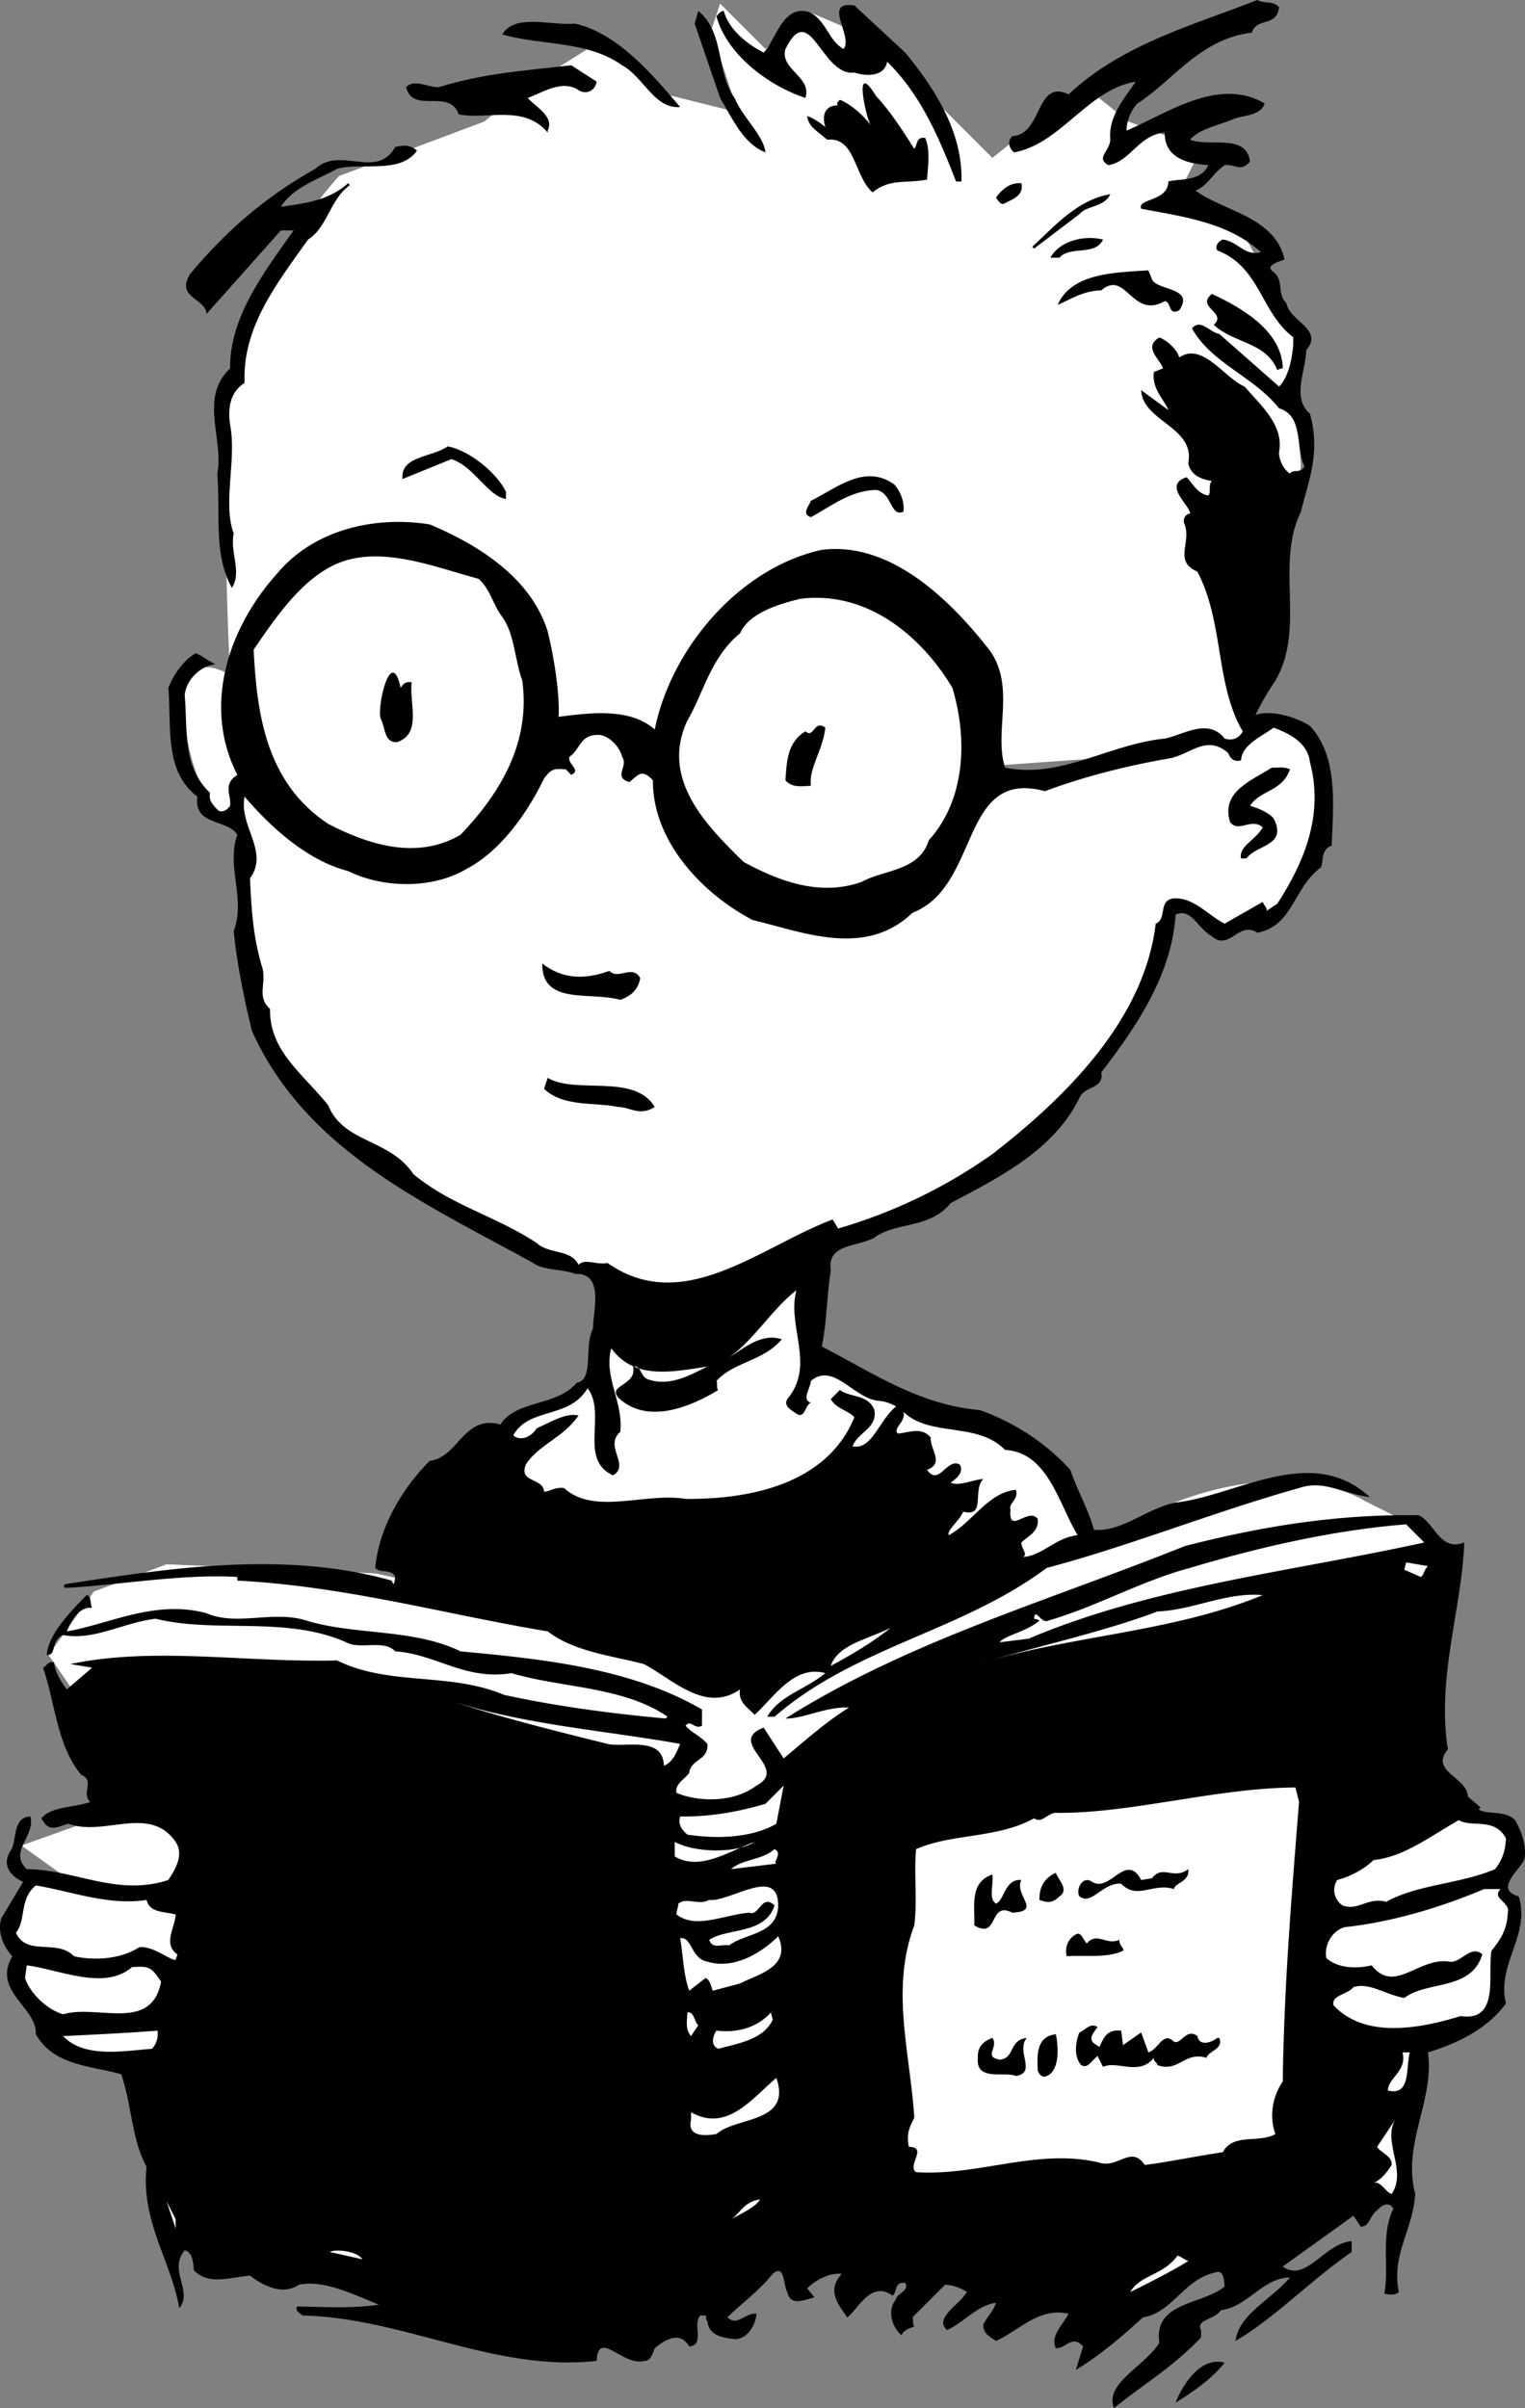 <svg xmlns="http://www.w3.org/2000/svg" width="84.026" height="132.699"><rect width="100%" height="100%" fill="#808080" stroke="none"/><path fill="#fff" d="m68.678 41.2 3-15.5-.5-8-2.5-4.5-3.5-3 1-2-4-1.5-2.5-2-5 4-6.5-6.5-3.5-1.5-2.5 2-2.5-2.5-.5 1.5 1.5 4.5-4-1-3.5-3-4 2.5-2.5 2-8 3s-5.527 6.023-6 12c-.527 6.023 0 15.5 0 15.5s-3.027-1.977-2.5 2.5c.473 4.523 2.5 5.5 2.5 5.5l56-4m-67.5 60.5 3.5 2.5 62.5 4 11-24-3-1.5s-4.527-2.977-12.5 1c-8.027 4.023-21.5 7.5-21.5 7.5l-20.5-4.5-11.5-.5-4 1.5-2.5 3.5 5.5 8-7 2.5"/><path d="M70.475.398c-.125 1.125-1.223.528-1.5 1.403-2.824.324-4.324 2.625-6.297 3.898-.426.426-.625 1.125-.602 1.5 2.274-.976 5.075-2.976 7.602-1.5-.227.727-1.227.625-1.8.899-.825.328-1.825.527-2.302 1.101 1.075.426 3.075-.375 3.301 1.2-.527.624-.824.124-1.402.199-.723.527-.922 1.125-1.598 1.402 1.473 1.125 4.375 1.426 4.899 3.8-.325.126-1.125.325-.598.7.574.426.172 1.223.7 1.7.175 1.023 2.073 1.425 1.097 2.6-.024 1.126-.824 2.626.203 3.5.574 2.126-.027 3.524-.5 5.4-1.426 2.925.273 6.425-1.402 9.3a15.051 15.051 0 0 0-1.098 1.898c.773-.273 2.074.028 3 .602 1.574 1.723 1.273 4.324 1.2 6.598-.626.226-.427.828-.602 1.203-1.524 1.125-1.524 3.222-3.5 3.597-1.024-.675-1.524 1.028-2.5.2-.825-.473-1.125-1.575-2-1.2-.223 3.325-2.125 6.125-4.098 8.7.172.925-.926.726-1.203 1.402-1.422 2.926-4.524 4.426-7.098 5.8-1.125 1.423-3.027 1.024-4.2 1.9-.925.523-2.624.323-2.401 1.8-.223 1.426-.223 2.926-.5 4.2 2.777 1.425 5.375 3.226 8.699 3.5 1.777.624 3.578 1.726 5 3.3.375 1.125.976 2.125 1.3 3.3 1.575.126 2.876-1.175 4.5-1.5 3.376-.374 7.477-3.277 10.7-.3-1.422-.176-2.524-.977-3.899-.5-4.726 1.324-9.425 3.223-13.898 4.398-4.727 3.528-10.527 4.325-15 8.2h-.402c.675-1.172 2.074-1.473 3.199-2.399-1.723-.476-2.824 1.324-3.899 2.301-.324-.375-.925-.676-.8-1.402-1.926 1.328-3.723-.575-5.301-1.399-1.824-.476-3.824-.676-5.297-1.8-5.828-.973-11.027-2.473-17.102-2.801v-.2c-3.023-.175-6.324.426-9.398.602-.125.023-.227-.074-.102-.2 5.676-.874 12.075-1.874 18-.202l.102.203c.074-.078.074-.278.098-.403-.223-.472-.825-.175-1.098-.5.172-2.074 1.375-4.273 3-5.898 1.574-.176 1.875-2.574 3.898-2 .875-1.375 3.075-.977 4.2-2.3.976-.177.375-1.977.902-3-.027-.876.672-3.075-1-3-.625-.274-1.727-.177-2.3-.602-5.927-3.274-12.528-6.172-15.5-12.797-.427-1.778-.825-3.676-1-5.5.675-1.778-.427-3.578.198-5.301-.523-.875-2.425-.477-2.199-2.102-1.824-1.375-1.426-3.773-1.601-6 .277-.675.777-1.472 1.5-1.898.375.125.675.426 1.101.598-.926.125-1.625.925-1.7 1.703.173 2.125-.124 3.922 1.4 5.398-.126.426.273.824.5 1 .175.024.374.024.6-.3.075-.575-.425-1.176.4-1.7-1.926-3.773-.524-8.074 2.199-11.101 2.074-2.473 5.476-3.172 8.402-2.7 2.672 1.125 5.574 2.926 6.5 5.903.375 1.523.672 3.523.598 4.699 1.476-.176 3.875-.574 5.3.7.875-4.376 4.575-8.876 9.2-9.9 3.777-.476 7.074 2.723 9.3 5.598 1.375 2.028.176 4.426.801 6.403 3.074.625 5.676-1.278 8.8-1.602.974-.176 2.376-1.176 3.298 0 .375.125.777.024 1-.398-1.524-2.578-1.024-5.977-2.5-8.801-1.324-.574-.324-1.574-.7-2.602-.124-.175-.023-.574.301-.597-.023-.477-1.523-1.578-.199-2 .274.222.574.922 1.2 1 .175-.176-.024-.578.199-.801-.625-.074-1.223-.375-1.301-1 .375-1.977-2.524-2.277-2.598-4l1.5 1.098c-.226-.575-.926-1.172-.8-2.098l.5-.2c-.126-.476-1.126-1.175-.2-1.702.375.125.973.625 1.098 1.101 1.277-.875 2.476 1.125 3.601 1.602.875 1.023 2.176 2.125 1.899 3.597-.024.325.176.926.601 1.2.176-.274.575.027.801-.399-.527-1.074-.027-2.773-1.402-3.199-1.422-1.777-3.723-2.477-4.797-4.402.473-.575.973.226 1.5.3l3.297 2.903c.578-.578.777-1.778.8-2.703-1.824-1.375-1.824-3.875-4.199-4.797-.125-.176-.023-.477.301-.602.875.125 1.176.926 2.098.7-1.824-1.676-4.422-1.973-6.598-2.399-.226-.574 1.473-.375 1.5-1.5.676-.176 1.774.023 2.2-.902-1.126-.075-2.426-.375-2.4-1.797-1.425.125-1.925 1.625-3.1 1.797-.727-.375.073-.774.1-1.399-.124-1.273.774-2.273 1.4-3.199-2.626.426-4.126 3.426-6.7 3.898-.226-.175-.426-.574-.101-.898 1.675-.074 1.277-3.176 3.101-2.3C61.85 2.425 65.651 1.425 69.276 0c.375.223.875.023 1.199.398"/><path d="M49.877 2.898c1.676 2.028 3.176 4.426 3.098 7.102h-.297c-.926-2.375-1.926-4.777-3.8-6.602-.126.825-1.126.825-1.802.602-1.824.223-2.425-4.074-3.8-1.3-.325 1.124 1.476 1.523 1.101 2.698-2.027-.675-4.324-2.375-4.902-4.5.078-.074.176-.273.402-.3.274 1.027 1.274 1.828 2.2 2.3.675-.675 1.074-2.773 2.6-2.199.876.524.974 1.524 1.798 2 .578-.676-1.223-2.676.601-2.398l2.801 2.597m-9.402 2.5c.476 1.125 1.578 2.028 1.703 3-1.227-.472-1.828-1.875-2.5-3l-1.402-4.097.199-.703c1.476 1.226.976 3.425 2 4.8m-3 .5c-1.422.125-2.024-1.675-3.2-2.3-1.925-1.375-4.425-1.075-6.597-1.7.672-1.175 2.672-.472 4-.597 2.375.523 4.375 2.922 5.797 4.597M32.877 4.5c-.125.625-.726.723-1.101.398-.926-.472-1.926.227-2.7.5.477.528 1.477 1.028 1.102 1.801v.102c-1.328-1.578-3.426-.676-4.902-1-.524-1.477-2.524.023-2.899-1.5.473-.477 1.176.023 1.8 0 2.575-.778 4.474-.875 7.298-1.203l1.402.902"/><path d="M48.276 5.3c.777.825 1.476 1.923 2.101 2.9.176-.177.074-.677.598-.602.277.625.176 1.425.101 2.3-1.226.227-2.023-.074-3 .7-1.023-.875-.925-3.075-2.5-2.899-.523-.476-1.023-.676-1.101-1.3.176.027.676.324 1 .601-.125-.375-.223-1.176.703-1.2-.125-.077-.027-.175.098-.3.574.223 1.277.824 1.699 1.398-.223-.273-1.024-3.773.3-1.597M22.975 8.3c-.922 1.325-3.125.626-4.399 1-1.125.626-2.425 1.024-3.101 2.098 1.078-.175 2.578-.273 3.703-1.3l.098.101c-1.125.824-1.223 2.324-2.301 3-1.723 2.426-3.625 4.824-3.5 7.899-.824.527-.922 1.425-.797 2.3.375 1.926-.426 4.325.2 6-.227 1.028.472 2.125-.102 3-1.024-1.875-.625-3.972-.801-6.3.375-1.875-1.024-4.172.703-5.797-.027-2.778 1.773-5.176 3.5-7.602h-.703l-4.098 4.602c-.027-.875-1.726-.875-.902-2.203 1.976-2.375 4.176-4.274 6.902-5.797 1.375-1.278 3.375.625 4.399-1.203.375-.075.777-.172 1.199.203m33.301 1.797c.175.726-.625.925-.899 1.101-.226.125-.324-.074-.5-.3.176-.274.676-.876 1.399-.801m4.902.602c-.328.726-1.328.624-1.703 1.1l-2.5 1.9-.098-.102c1.273-1.172 2.473-2.575 4.3-2.899m-.401 2.501c-.426.925-1.825.323-2.399 1h-.5c.473-.876 1.774-1.274 2.899-1m2.699 2.198c.277.625 2.375.426 1.5 1.7-.625.328-.422-.473-.797-.5-1.828 1.027-2.125-1.774-3.5-.598-1.027.023-1.727.523-2.402.8.777-1.777 3.175-1.777 5-1.902l.199.5m7.203 4.902c-.227.024-.3.098-.3.098-.626-1.574-2.427-1.472-3.5-2.5.773-.675-1.028-.972-.102-1.699 1.574.727 3.875 2.024 3.902 4.102m-42.801 6.797v.402c-1.027-.176-1.726-1.777-3-2.2l-2.7 1.098c-.124-1.273 1.575-1.175 2.5-1.8 1.173.226 2.673 1.425 3.2 2.5m21.399-.398c.375.425.574 1.023.5 1.5-.723.323-.625-1.075-1.5-1.2-1.426.023-2.524.926-3.598 1.5-.527-.176-.125-.574 0-.902 1.375-.672 2.973-2.075 4.598-.899"/><path fill="#fff" d="M27.678 34c.672.926.672 2.324 1.098 3.5.476 3.426-1.223 6.223-3.399 8.5-2.426 1.426-5.125.523-7.3-.602-3.426-2.273-3.926-6.074-4.102-9.597 1.078-1.578 2.476-3.676 4.3-4.602 2.477-1.273 5.575.024 8.102.7.676.624.774 1.425 1.3 2.101m24.798 3.898c.875 2.926.676 6.227-1.297 8.403-.527 1.722-2.527 1.625-3.703 2.297-2.324.828-4.625-.075-6.5-1.098-2.024-1.977-4.625-4.574-3.098-7.8.875-1.477 1.274-3.477 2.899-4.802.476-1.074 1.976-1.574 3.3-1.898 3.676-.477 6.676 2.023 8.399 4.898"/><path d="M22.076 37.898c.074-.074.176-.375.602-.3-.125 1.226.574 2.828-.8 3.3-.727.028-.626-.773-.903-1.3-.223-.672.578-4.075 1.101-1.7m23.399 2.2c-.125 1.226-.922 2.226-.797 3.203-.527.023-1.027.125-1.402-.301.074-.977.074-2.074 1.101-2.7.473.423.473-.675 1.098-.202"/><path fill="#fff" d="M72.178 42c.773 2.926-.328 5.523-1.8 7.8l-.602.4c.074-.177-.125-.274-.2-.5l-2.101 1.198c-.922-.472-1.625-1.375-2.7-1.398-1.023.023-.425 1.125-1.097 1.398-.625 5.325-5.027 9.625-9 12.7a28.376 28.376 0 0 1-8.5 4.101l-.3-.5c-4.028 1.524-8.227 5.324-12.403 2.399-.625.125-1.223-.274-1.598.101-.426-.875-1.625-.574-2.3-1.199-2.227-1.477-4.727-2.074-6.801-3.8-1.325-1.977-3.825-1.677-4.7-3.802-1.425-1.773-3.226-2.972-3.199-5.3-.726-.672-.226-1.274-.402-2.2-.524-1.675-.625-3.273-.7-5 1.075-1.472-.624-2.875-.3-4.5 1.476 1.727 3.476 3.528 5.703 4.102 1.875.926 4.574 1.023 6.5-.102 1.875-.972 3.375-3.074 4.297-5 .375-.472.476-.574 1.203-.5l.297.301c.578-.273-.223-.574-.098-1 .574-.375.574-1.176 1.5-1.199.574-.074 1.273.625 1.398 1.2.375.523-.523 1.124.403 1.398.472-.375.672-.774 1.297-.098-.024 3.324 2.675 6.223 5.5 7.7 2.675.624 6.175 2.124 8.8-.4 3.778-1.476 2.575-7.976 7.301-6.702 2.074-.774 4.375-1.375 6.801-1.797 1.176-.176 2.074-1.375 3.3-.301.075.223.274.523.7.398.074-.875 1.074-1.273 1.8-1.8.876.328 1.876.828 2 1.902"/><path d="M71.076 42.398c-.425 1.227-1.625 1.125-2.199 2 .375.125.973.325 1.3.7.774 1.527-.925 1.425-1.5 2.203h-.3c-.125-.676.774-.977 1.2-1.703-.626-.575-1.325.328-1.801-.297-.524-1.676 1.175-2.278 2.3-3 .274.023.676-.078 1 .097M33.576 53.5c.477.523 1.274-.375 1.7.398-.125.727-.625 1.028-1.098 1.2-1.625-.473-4.328.328-4.3-2 1.073.828 2.273.925 3.698.402m2.5 7.5c-.824.523-1.324.023-2 0-1.324-.277-3.023.023-4.101-1l.203-.602c1.574.926 4.773-.273 5.898 1.602"/><path fill="#fff" d="M43.877 71.098c-.527 2.027 1.074 4.125-.5 6-.226.425.274.625.5.8.473.325.473-.472.8-.597-.526-.176-.026-.778 0-1.203 1.274-1.075 2.376 1.027 3.798 1.101.277.024.578.125.902.301-.926.723-1.324 2.426-2.402 2.2.277-.774 1.375-.977 1.203-2-.328-.876-1.328-.677-1.902-1.102l-.5.5c.277.527.976.625 1.3 1-1.523 3.726-5.824 4.527-9.3 4.5-2.223-.375-5.024.925-6.7-.598-.523-.074-.824.223-1.101.2-.024-.774-1.422-.477-1-1.5.676-1.075 2.078-1.477 2.902-2.7-.726-.176-1.625.426-2.3.7-.325.523-.926.726-1.301.398.875-1.575 3.074-.875 4.101-2.598 1.074 1.426-.527 3.926 1.399 4.8.976-.577-.524-1.577.402-2.402.172-1.675-.926-2.972-.5-4.597 1.273 1.722 3.273 1.324 5.297 1-1.024.523-2.125 1.125-3.297.699-.426-.176-.328-.777-.8-.7.273 1.126-1.727 1.024-.602 1.9 1.574 1.226 3.777.323 5.3-.602-.125-.075-.023-.375-.101-.5.976-1.075 2.578-1.075 3.601-2.297-1.125-.375-2.125.523-2.898 1 1.375-.977 2.375-2.676 3.7-3.703m11.499 8.8c2.375.125 2.973 3.028 4 4.7-1.226.125-1.926 1.125-3 1.203.274-.176-.125-.477-.101-.801.375-.375.976-.574.902-1.3-.527-.677-1.625.925-1.5-.5-.125-.376.473-.575.297-1.102-1.524.125-2.422 1.828-3.7 2.5-.124-.274.575-.774.801-1.297 1.274.324.477-1.176 1.102-1.801-.527.023-1.328.426-1.8.2.273-.177.773-.575.5-1-.727-.376-1.126 1.226-1.802.3.977-.375.176-1.074.2-1.8-.524-.575-1.125-.274-1.801-.2-.324-.277.476-.676.3-1.2 1.477 1.423 4.075.524 5.602 2.098"/><path d="M80.678 85c-.125 3.625-1.527 7.426-.902 11.398-1.024 1.227 1.074 1.528 1.101 2.602l.7.598-.102.101c.375.324 1.476.024 2 .602.375.625.676 1.523.5 2.199-.324.625-1.625 1.625-.297 2 .672 2.125-1.227 3.723-.703 5.898-1.024 1.426-2.723 2.227-4.297 2.7.375 2.625-1.426 5.027-.703 7.8-.125 2.028-1.324 3.325-.899 5.403-.226.222-.625.125-.8.097.277-1.574-.223-3.175.5-4.699-.325-.476-.723-.074-.899.102-.426.324-.426.922-.902.898l-.399-.601-3.898 2.8c1.273.926 2.273-1.273 3.797-1.398v.598c-2.223 1.527-4.223 3.625-6.399 4.902.176-1.477 1.977-2.277 3-3.5-1.523.023-2.324 1.625-3.8 1.8-.325.524-1.426.524-1.098 1.098v.403c-1.527 1.625-3.227 2.625-4.8 3.898-.528-1.375 1.675-2.273 2.5-3.601-.325-2.274 2.374-2.075 3.597-3.098-.024-.176-.024-.875-.399-.8-1.824.323-2.425 2.226-4.101 2.5-1.223 1.124-2.422 2.124-3.7 2.898l.403-1.297c-.625-.676-.926.125-1.5.097-.328-.675.375-1.273.7-1.898-1.626-.375-2.727.926-4 1.5-.227-.176-.727-.375-.7-.902.172-.375.574-.774.7-1.2-1.028.125-1.825 1.125-2.7 1.5-.727-.675.672-1.375 1.098-2.097a2.443 2.443 0 0 0-1.2-.403l-1.8 1.801c.074.125-.024.324.101.5-.324.125-.625.227-.7.5-.526-.476-.827-1.375-.3-2-.027-.273.774-.476.5-.898-.625-.078-.426.523-.7.699-1.226-.875-1.925.824-2.5 1.2-.526-.774-1.124-1.477-.3-2.4-.625-.077-1.426.325-1.902.798l.402.5c-.527.125-1.324.527-1.5-.297-.226-.375-.125-1.578-.8-1-.727.922-1.825 1.722-2.5 2.398.574.524.976-.273 1.6-.199-.026.625-.526 1.426-1.202 1.398-.625-.074-1.422-.175-1.5-1-.125-.074-.024-.175-.098-.3h-.3c-.426.527.273 1.625-.602 1.703-.524-.875-1.324-.375-1.899.098-.125.324-.226.726-.601.699-1.125.328-2.524-1.774-2.598 0-5.625.625-10.625-2.375-16.2-2.5-.226-.172-.425-.274-.3-.5 1.473.027 2.973.125 4.5-.098-1.426-.574-3.027-1.375-4.402-1.102-.922.625-2.024.028-2.7-.5-1.222.125-2.324.528-3.097-.3-.027-.274-.027-.973-.5-1.098-.926 1.125.473 2.223-.3 3.2-.427-2.575-2.126-4.774-1.802-7.802-.824-1.472-.824-3.472-1.398-5.097-1.727-.477-3.727-.477-4.703-2.203.078-1.473-2.422-2.375-1.297-4.297-.527-.578-.828-1.375-.602-2.102l1.2-2c-.625-.273-1.223-.875-.7-1.699.375-.477.074-1.875 1.102-1.902.273 1.125-1.227 1.925-.203 2.902 2.676.023 4.976 1.523 7.8.598.376-.575.876-1.375.403-2.098-1.426-2.074-3.926-.277-5.902-1-.524.125-.926.426-1.301 0l-.2-.3c.575-.677 1.778-.575 2.7-.9-.524-.476.277-1.175-.5-1.5-1.324-1.577-1.422-3.874-2.098-5.902.176-.074.274-.375.598-.3.078.625.375 1.027.703 1.5l1.398-1.2-1.199-.199c4.676-.976 9.574-.074 14.7-.199 2.874 1.426 6.175.625 9.199 1.898 2.875.625 5.875 1.028 8.902 1.301l.098-.101c-2.426-1.672-5.825-1.575-8.598-2.399-2.527.426-4.227-1.074-6.402-1.199-.625-.676-1.926-.074-2.7-.5-3.324-1.477-7.226-.477-10.5-1.3-1.824.226-3.425 1.226-5.101.898-.723.328-.324 1.125-.899 1.101.075-1.074 1.176-2.273 2.2-3.3.277.027.175.527.3.699-.824-.075-1.226.925-1.398 1.3 2.273-.375 4.875-1.773 7.7-1 1.675.727 3.675-.175 5.5.403 2.675.824 5.874.422 8.5 1.699 4.573.426 9.374.926 13.3 3.2v.898c-.426.226-.625-.375-.902 0 .375.425.777.527 1.199 1 .078.925-.922.828-1 1.601-.223.324-.824.625-.7 1.102 1.278.523 3.176.523 4.403-.403 1.875-.972-1.727-2.375.398-3.199l1.102 1.7c1.172-.973 2.273-1.973 3.598-2.801-1.223-.075-2.524.625-3.5.601 6.777-4.273 14.476-6.476 22-9.5 4.175-1.074 8.375-1.773 12.902-1.699.875.426 1.172 2.023 2.5 1.5"/><path fill="#fff" d="M78.475 85c-7.422 1.625-15.024 2.426-21.797 5.3l-1.602.2c.274-.375 1.477-.574 2.2-1.2-.125-.077-.223-.077-.301-.1.078-.677.375.323.8.1 2.676-.777 5.075-2.175 7.801-2.902 3.575-1.074 7.774-2.074 11.899-2.398l1 1m.203 1.3c-.227.223-.227.524-.402.598l-.899-.398.098-.402 1.203.203m-9.102 1.597c-5.125 2.125-10.925 2.227-16 3.903 2.676-.875 6.977-1.778 10.2-3 1.976-.078 3.777-1.078 5.8-.903m-20.5 1.802c-1.023.823-2.226 1.523-3.3 2.1.375-1.175 2.074-1.476 3.3-2.1m-11.601 6.398c-.223.527-.422 1.027-.899 1.203-.023-1.676-2.226-.977-3.101-1.203-3.125-.774-6.324-1.575-9-2.5 4.078 1.425 8.676 1.726 13 2.5m5.301 4.402c-1.426.824-3.426.824-4.899.598-.324-.274-.527-.575-.402-1 1.676.027 3.277-.274 4.703-.7l1-1-.402 2.102m28.8-1.2c-.425 5.325-.824 10.126-.898 15.4-.625.925-.727 2.023-.402 2.898-.926.527-2.325-.075-2.899 1-1.527.226-2.926.527-4.3.703-.727-1.078-1.426.125-2.4-.102-3.425-.875-6.726.727-10.202.5-.524-.375.676-1.375-.399-1.398-.125-.676-.023-.977.301-1.602-.226-3.574-1.324-7.074 0-10.601.176-1.473-.027-2.774.098-4.2 1.976-.875 4.476-.574 6.5-1.699.476.324.777-.375 1.3-.3 4.075.027 8.778-1.376 13.102-1.399l.2.8m11.398 2c-.024.723-.223 1.223-.598 1.7-1.926.824-4.226.824-6 1.8-1.027-.277-1.527.524-2.402.2a1.018 1.018 0 0 1-.297-1.402c.672-.172 1.473-.575 2-1.098 1.672-.176 3.074-1.277 4.7-2.2.675.423 1.972-.175 2.597 1m-41.399.2c-1.425.523-3.023 1.625-4.398.8v-.8c1.172.625 3.473.625 4.398 0m1.2 1.2-2.5.3c.675-.574 1.675-.477 2.402-1.102.473.227-.125.727.098.801"/><path d="M63.475 103.5c.578-.777 1.176.125 2-.5.078.723-.723.723-.797 1.098-1.125-.375-2.027.625-2.902-.297-1.024-.078-1.625 1.222-2.301.699-.223-.375.176-1.176.703-.8.973.624 1.875-1.677 2.7-.102l.597-.098m-5.098 1c-.426.426-.726.324-1.101.2-.024-.575.175-1.177.902-1.5.074.323.773.925.2 1.3m-3.7-1.2c.074.626-.227 1.325.2 1.598.472-.175.472-1.375 1.398-1.3-.426.828 1.175 1.726-.5 1.8-1.325-.675-.723 1.528-2.098.7.074-.875-.328-2.375 1-2.797"/><path fill="#fff" d="M8.076 104.7c.176.726.977.624 1.602.8-.027.723-.727 1.625.098 2.2l-.098.3c-.328.023-1.227-.777-2-.7-1.125.723-2.625.723-3.602.5-.925-.976-2.625.024-3.199-1.3.574-.676.176-1.875 1.098-2.602 1.976.325 3.976 1.125 6.101.801m34.801.399c-.125 1.527-1.824 1.425-2.7 2.101-.425-.074-.925.227-1.1-.3.976-.676 3.074-.274 3.6-1.899-.726-.676-.827.625-1.401.398-1.426.125-2.926.926-4 .102-.024-.176.074-.277.101-.602.473-.375 1.074.125 1.7-.199 1.175.125 3.874-1.976 3.8.399m39.801-1c-.527.527.574.726.398 1.3-.023.926-.425 1.528-.898 2.102-.227 1.324.473 3.926-1.703 3.598-2.024.625-5.223 1.328-7-.598-.125-.574.777-.574 1.101-1 .875-.277 1.774.426 2.801.598 1.274-.973 3.676-.375 4.3-2.399-.624-.574-1.226.524-1.8.399-1.726-.274-3.027 1.828-4.3.203-.926.222-1.926.125-2.5-.403-.126-.675.273-1.472 1-1.699 2.574-.273 5.273-1.074 7.699-2.101h.902"/><path d="M59.877 107.098c.574-.672 1.074.125 1.8-.2-.026.325.274.426.2.602-.926.426-2.125.223-3.101.3-.125-.476.074-.976.5-1.202.277-.172.375.226.601.5"/><path fill="#fff" d="M42.877 106.7c.774 1.726-1.226 2.124-2.101 2.6l-1.5.4c-.125-.274-.125-.575-.399-.7l-.902.7c-.324-.876-.324-1.876-.5-2.9.676-.077.578 1.126 1.5 1.298 1.375.425 2.875-.375 3.902-1.399m-35.601 1.699c.976-.074 1.074.028 1.601.801-.527 2.824-3.527 1.227-5.402 1.801-.922-.277-1.824-1.176-2.098-2l.098-.7c1.777.223 4.277 1.423 5.8.098m31.2 3.2-.399.601c-.324-.375-.226-.773-.199-1.3.375-.075.375.527.598.699m4.101-.298c-.523 1.126-2.023 1.325-3 1.598-.425-.175-.324-.675-.101-1 .976.125 2.176-.074 3-1l.101.403"/><path d="M60.475 111.7c-.223.323-.524.624-.2.898l.301.203c.176-.375.375-.977 1.102-.903h.098l.101.801 1-.699.399 1.098c.574-.172.777-1.172 1.402-.598.375.223.672-.777 1.297-.3.078.523.676.425 1.101.1h.102c.273.626-.625.723-.703 1.098-1.223-.375-1.524.825-2.7.403-.023-.176-.222-.176-.199-.403-.824 1.028-2.023.125-2.8.5l-.301-.597c-.324.222-.524.722-.899.5-.425-.477-.324-1.278-.101-1.801.277-.074.578-.574 1-.3"/><path fill="#fff" d="M8.678 111.898a1.21 1.21 0 0 1-.3 1c-1.626.125-3.727.528-4.903-.699 1.578-.074 3.676-.176 5.203-.3"/><path d="M58.178 112.098c.172.828.172 2.027-.5 2.3-.227.125-.426-.074-.5-.3-.027-.774-.125-1.875 1-2m-3.5.202c.375.524-.527 1.024.398 1.2.875-.074.477-1.074 1.5-1.2-.625.723.575 1.923-.601 2.098-.625-.273-2.223.325-2.098-1-.027-.472.176-.875.8-1.097"/><path fill="#fff" d="M77.678 113.098c-.227.828.074 2.425-1.203 2.101-.024-.676 1.078-1.074.8-2.101h.403m-38.203 4.5c-.723.125-1.625.125-1.399-.797v-.403c1.977 1.125 3.375-.773 4.7-1.898.875 2.523-2.223 2.125-3.301 3.098m37.203 3.3c-.328-.074-.625-.773-1-.597.375-.176.672-.477 1-1 .074-.477-.625-.676-.8-1l1-1.5c-.727 1.222.675 2.824-.2 4.097M40.276 122.3c.476-.277.675-.976 1.601-1.1-.226.425-1.125.823-1.601 1.1m-30.598.5-.5-1.5.5 1zm10.297 1.7-1.797-.402c.273-.172 1.473-.075 1.797.402m45.5.098c-1.024.625-2.422 1.328-3.2 1.703.575-.977 1.778-.875 2.602-2 .176.023.375.222.598.297"/><path d="M67.475 130.2c-.723.925-1.922 1.726-2.7 2.198.376-.972 1.376-2.574 2.7-2.199"/></svg>

